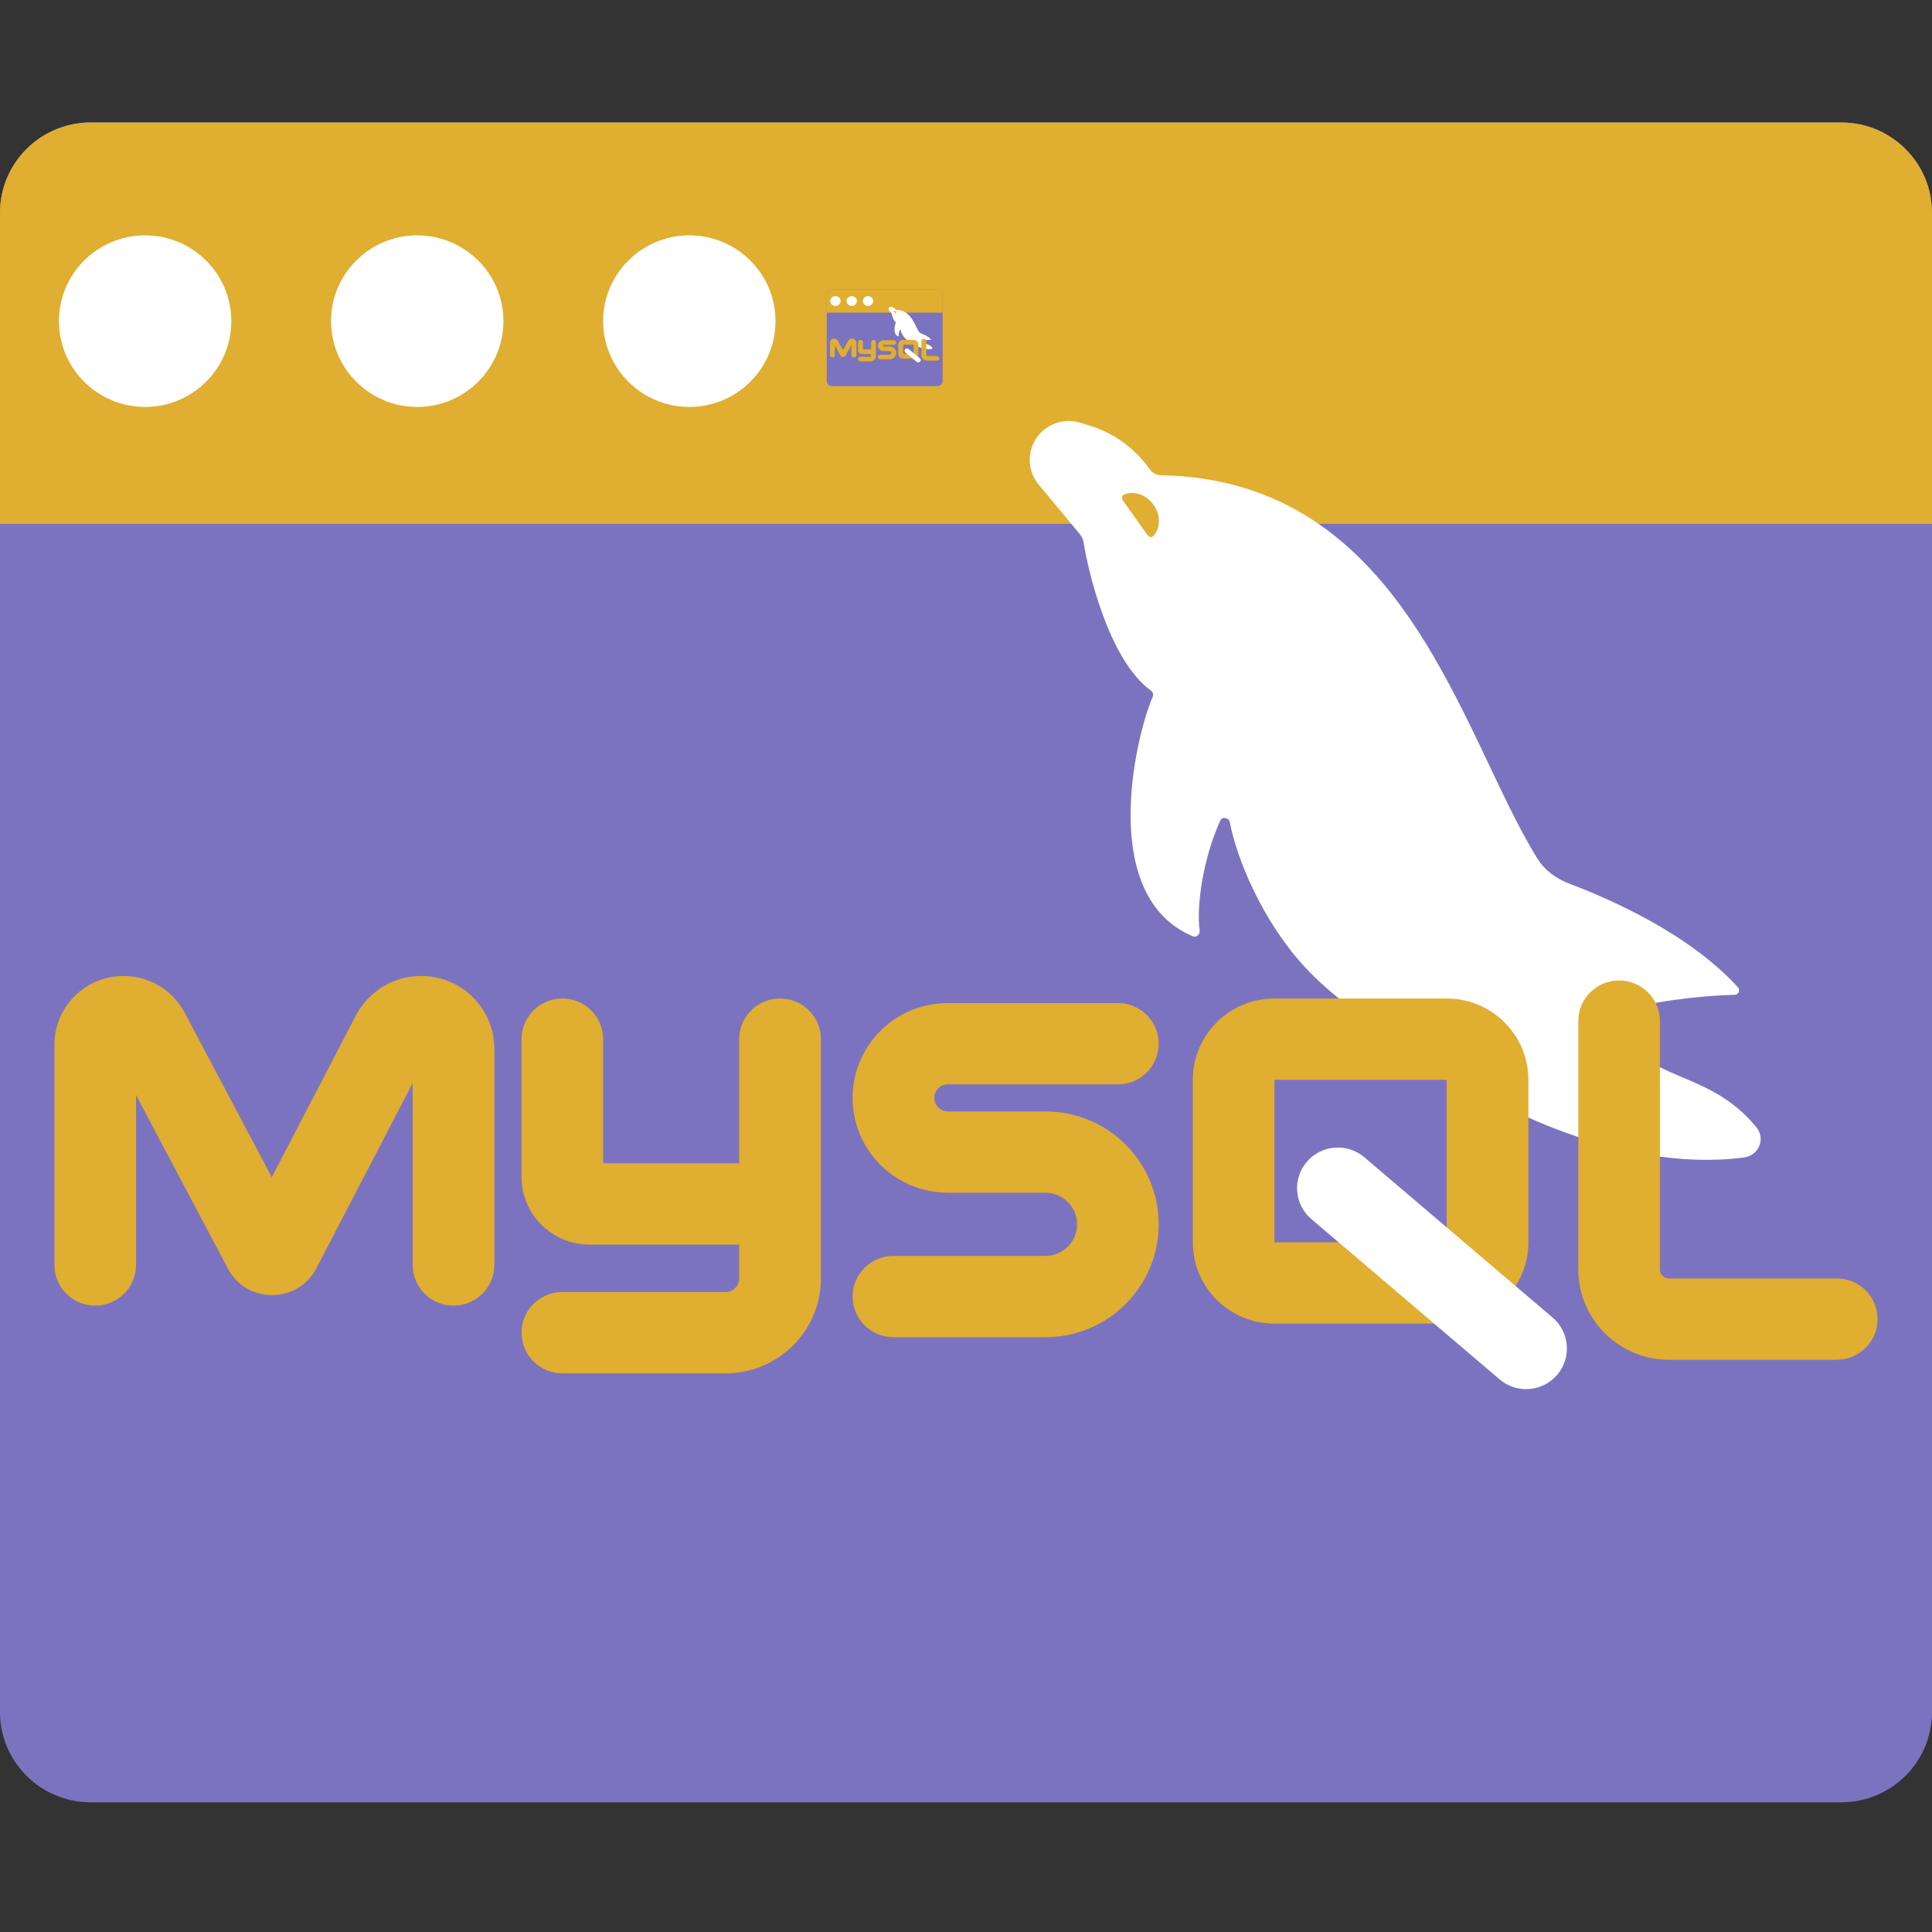 <svg xmlns="http://www.w3.org/2000/svg" xmlns:xlink="http://www.w3.org/1999/xlink" width="100" zoomAndPan="magnify" viewBox="0 0 75 75" height="100" preserveAspectRatio="xMidYMid meet" version="1.0"><rect x="0" y="0" width="75" height="75" fill="#333333" stroke="none"/><defs><clipPath id="d6ba725373"><path d="M 0 4.734 L 75 4.734 L 75 69.984 L 0 69.984 Z M 0 4.734 " clip-rule="nonzero"/></clipPath><clipPath id="6fec0df65c"><path d="M 0 4.734 L 75 4.734 L 75 21 L 0 21 Z M 0 4.734 " clip-rule="nonzero"/></clipPath><clipPath id="10635e7b01"><path d="M 32.094 11.242 L 36.594 11.242 L 36.594 14.992 L 32.094 14.992 Z M 32.094 11.242 " clip-rule="nonzero"/></clipPath><clipPath id="fb46a17769"><path d="M 32.094 11.242 L 36.594 11.242 L 36.594 13 L 32.094 13 Z M 32.094 11.242 " clip-rule="nonzero"/></clipPath><clipPath id="e1a1c63a61"><path d="M 32.094 11.242 L 33 11.242 L 33 12 L 32.094 12 Z M 32.094 11.242 " clip-rule="nonzero"/></clipPath><clipPath id="d85078a361"><path d="M 32.094 11.242 L 34 11.242 L 34 12 L 32.094 12 Z M 32.094 11.242 " clip-rule="nonzero"/></clipPath><clipPath id="6b4fe09c00"><path d="M 33 11.242 L 34 11.242 L 34 12 L 33 12 Z M 33 11.242 " clip-rule="nonzero"/></clipPath><clipPath id="b9b836b0a2"><path d="M 34 11.242 L 36.594 11.242 L 36.594 14 L 34 14 Z M 34 11.242 " clip-rule="nonzero"/></clipPath><clipPath id="4fdab8ba42"><path d="M 35 13 L 36.594 13 L 36.594 14 L 35 14 Z M 35 13 " clip-rule="nonzero"/></clipPath><clipPath id="4034edcf63"><path d="M 33 13 L 35 13 L 35 14.992 L 33 14.992 Z M 33 13 " clip-rule="nonzero"/></clipPath><clipPath id="62b5b40f43"><path d="M 32.094 13 L 34 13 L 34 14 L 32.094 14 Z M 32.094 13 " clip-rule="nonzero"/></clipPath><clipPath id="c32881420e"><path d="M 35 13 L 36 13 L 36 14.992 L 35 14.992 Z M 35 13 " clip-rule="nonzero"/></clipPath></defs><g clip-path="url(#d6ba725373)"><path fill="#7c73c0" d="M 0 8.258 C 0 6.324 1.578 4.754 3.52 4.754 L 71.48 4.754 C 73.422 4.754 75 6.324 75 8.258 L 75 66.461 C 75 68.395 73.422 69.965 71.48 69.965 L 3.52 69.965 C 1.578 69.965 0 68.395 0 66.461 Z M 0 8.258 " fill-opacity="1" fill-rule="nonzero"/></g><g clip-path="url(#6fec0df65c)"><path fill="#e0ae30" d="M 71.48 4.754 L 3.52 4.754 C 1.578 4.754 0 6.324 0 8.258 L 0 20.336 L 75 20.336 L 75 8.258 C 75 6.324 73.422 4.754 71.48 4.754 Z M 71.48 4.754 " fill-opacity="1" fill-rule="nonzero"/></g><path fill="#ffffff" d="M 8.98 12.465 C 8.98 14.305 7.48 15.797 5.633 15.797 C 3.785 15.797 2.289 14.305 2.289 12.465 C 2.289 10.629 3.785 9.137 5.633 9.137 C 7.48 9.137 8.98 10.629 8.98 12.465 Z M 8.98 12.465 " fill-opacity="1" fill-rule="nonzero"/><path fill="#ffffff" d="M 19.543 12.465 C 19.543 14.305 18.043 15.797 16.195 15.797 C 14.352 15.797 12.852 14.305 12.852 12.465 C 12.852 10.629 14.352 9.137 16.195 9.137 C 18.043 9.137 19.543 10.629 19.543 12.465 Z M 19.543 12.465 " fill-opacity="1" fill-rule="nonzero"/><path fill="#ffffff" d="M 30.105 12.465 C 30.105 14.305 28.609 15.797 26.762 15.797 C 24.914 15.797 23.414 14.305 23.414 12.465 C 23.414 10.629 24.914 9.137 26.762 9.137 C 28.609 9.137 30.105 10.629 30.105 12.465 Z M 30.105 12.465 " fill-opacity="1" fill-rule="nonzero"/><path fill="#ffffff" d="M 47.742 31.918 C 48.004 33.324 49 35.734 50.621 37.504 C 51.699 38.684 53.062 39.582 54.359 40.516 C 57.586 42.84 62.832 45.562 67.691 44.934 C 68.273 44.859 68.551 44.215 68.184 43.762 C 66.324 41.492 64.07 42.102 62.516 39.781 C 62.395 39.602 62.484 39.359 62.691 39.297 C 64.016 38.898 65.891 38.652 67.34 38.617 C 67.488 38.613 67.57 38.441 67.469 38.332 C 65.57 36.23 62.434 34.875 60.941 34.312 C 60.426 34.117 59.969 33.797 59.68 33.328 C 56.703 28.535 54.574 18.617 45.059 18.449 C 44.906 18.445 44.758 18.375 44.664 18.254 L 44.535 18.082 C 43.969 17.336 43.18 16.789 42.281 16.516 L 41.938 16.41 C 41.574 16.297 41.184 16.328 40.84 16.488 C 39.949 16.914 39.695 18.059 40.324 18.816 L 41.91 20.723 C 42 20.832 42.055 20.965 42.074 21.102 C 42.219 22.047 43.02 25.617 44.684 26.812 C 44.754 26.863 44.781 26.957 44.75 27.039 C 44.027 28.746 42.66 34.82 46.309 36.348 C 46.445 36.406 46.59 36.27 46.57 36.121 C 46.441 35.188 46.695 33.328 47.375 31.848 C 47.449 31.688 47.711 31.742 47.742 31.918 Z M 47.742 31.918 " fill-opacity="1" fill-rule="nonzero"/><path fill="#e0ae30" d="M 44.781 19.598 C 44.5 19.199 44.02 19.043 43.641 19.195 C 43.551 19.23 43.531 19.344 43.586 19.422 L 44.547 20.773 C 44.605 20.855 44.715 20.875 44.781 20.801 C 45.051 20.496 45.062 19.992 44.781 19.598 Z M 44.781 19.598 " fill-opacity="1" fill-rule="nonzero"/><path fill="#e0ae30" d="M 62.852 38.062 C 63.727 38.062 64.438 38.766 64.438 39.637 L 64.438 49.281 C 64.438 49.473 64.594 49.629 64.789 49.629 L 71.305 49.629 C 72.18 49.629 72.887 50.336 72.887 51.207 C 72.887 52.078 72.18 52.785 71.305 52.785 L 64.789 52.785 C 62.844 52.785 61.27 51.215 61.27 49.281 L 61.27 39.637 C 61.27 38.766 61.977 38.062 62.852 38.062 Z M 62.852 38.062 " fill-opacity="1" fill-rule="evenodd"/><path fill="#e0ae30" d="M 21.832 38.762 C 22.707 38.762 23.414 39.469 23.414 40.34 L 23.414 45.16 L 28.695 45.16 L 28.695 40.34 C 28.695 39.469 29.406 38.762 30.281 38.762 C 31.156 38.762 31.867 39.469 31.867 40.34 L 31.867 49.629 C 31.867 51.664 30.211 53.312 28.168 53.312 L 21.832 53.312 C 20.957 53.312 20.246 52.605 20.246 51.734 C 20.246 50.863 20.957 50.156 21.832 50.156 L 28.168 50.156 C 28.461 50.156 28.695 49.922 28.695 49.629 L 28.695 48.316 L 22.887 48.316 C 21.43 48.316 20.246 47.137 20.246 45.688 L 20.246 40.34 C 20.246 39.469 20.957 38.762 21.832 38.762 Z M 21.832 38.762 " fill-opacity="1" fill-rule="evenodd"/><path fill="#e0ae30" d="M 4.797 37.887 C 5.789 37.887 6.703 38.434 7.168 39.312 L 10.551 45.699 L 13.82 39.414 C 14.312 38.477 15.285 37.887 16.348 37.887 C 17.918 37.887 19.191 39.152 19.191 40.715 L 19.191 49.105 C 19.191 49.977 18.48 50.684 17.605 50.684 C 16.73 50.684 16.02 49.977 16.02 49.105 L 16.02 42.047 L 12.281 49.234 C 11.562 50.617 9.578 50.625 8.848 49.246 L 5.281 42.512 L 5.281 49.105 C 5.281 49.977 4.574 50.684 3.695 50.684 C 2.82 50.684 2.113 49.977 2.113 49.105 L 2.113 40.555 C 2.113 39.082 3.312 37.887 4.797 37.887 Z M 4.797 37.887 " fill-opacity="1" fill-rule="evenodd"/><path fill="#e0ae30" d="M 33.098 42.617 C 33.098 40.586 34.754 38.938 36.797 38.938 L 43.398 38.938 C 44.273 38.938 44.98 39.645 44.98 40.516 C 44.98 41.387 44.273 42.094 43.398 42.094 L 36.797 42.094 C 36.504 42.094 36.27 42.328 36.27 42.617 C 36.27 42.91 36.504 43.145 36.797 43.145 L 40.582 43.145 C 43.012 43.145 44.98 45.105 44.98 47.527 C 44.98 49.945 43.012 51.91 40.582 51.91 L 34.684 51.91 C 33.809 51.91 33.098 51.203 33.098 50.332 C 33.098 49.461 33.809 48.754 34.684 48.754 L 40.582 48.754 C 41.262 48.754 41.812 48.203 41.812 47.527 C 41.812 46.848 41.262 46.301 40.582 46.301 L 36.797 46.301 C 34.754 46.301 33.098 44.652 33.098 42.617 Z M 33.098 42.617 " fill-opacity="1" fill-rule="evenodd"/><path fill="#e0ae30" d="M 46.305 41.918 C 46.305 40.176 47.723 38.762 49.473 38.762 L 56.16 38.762 C 57.914 38.762 59.332 40.176 59.332 41.918 L 59.332 48.227 C 59.332 49.969 57.914 51.383 56.16 51.383 L 49.473 51.383 C 47.723 51.383 46.305 49.969 46.305 48.227 Z M 56.16 41.918 L 49.473 41.918 L 49.473 48.227 L 56.16 48.227 Z M 56.16 41.918 " fill-opacity="1" fill-rule="evenodd"/><path fill="#ffffff" d="M 50.734 45.098 C 51.301 44.438 52.301 44.359 52.965 44.926 L 60.273 51.148 C 60.938 51.715 61.016 52.711 60.445 53.375 C 59.879 54.035 58.879 54.113 58.215 53.547 L 50.906 47.324 C 50.242 46.758 50.164 45.762 50.734 45.098 Z M 50.734 45.098 " fill-opacity="1" fill-rule="evenodd"/><g clip-path="url(#10635e7b01)"><path fill="#7c73c0" d="M 32.094 11.445 C 32.094 11.332 32.188 11.242 32.305 11.242 L 36.383 11.242 C 36.5 11.242 36.594 11.332 36.594 11.445 L 36.594 14.785 C 36.594 14.898 36.5 14.988 36.383 14.988 L 32.305 14.988 C 32.188 14.988 32.094 14.898 32.094 14.785 Z M 32.094 11.445 " fill-opacity="1" fill-rule="nonzero"/></g><g clip-path="url(#fb46a17769)"><path fill="#e0ae30" d="M 36.383 11.242 L 32.305 11.242 C 32.188 11.242 32.094 11.332 32.094 11.445 L 32.094 12.137 L 36.594 12.137 L 36.594 11.445 C 36.594 11.332 36.5 11.242 36.383 11.242 Z M 36.383 11.242 " fill-opacity="1" fill-rule="nonzero"/></g><g clip-path="url(#e1a1c63a61)"><path fill="#ffffff" d="M 32.633 11.684 C 32.633 11.793 32.543 11.875 32.43 11.875 C 32.32 11.875 32.23 11.793 32.23 11.684 C 32.23 11.578 32.32 11.496 32.43 11.496 C 32.543 11.496 32.633 11.578 32.633 11.684 Z M 32.633 11.684 " fill-opacity="1" fill-rule="nonzero"/></g><g clip-path="url(#d85078a361)"><path fill="#ffffff" d="M 33.266 11.684 C 33.266 11.793 33.176 11.875 33.066 11.875 C 32.953 11.875 32.863 11.793 32.863 11.684 C 32.863 11.578 32.953 11.496 33.066 11.496 C 33.176 11.496 33.266 11.578 33.266 11.684 Z M 33.266 11.684 " fill-opacity="1" fill-rule="nonzero"/></g><g clip-path="url(#6b4fe09c00)"><path fill="#ffffff" d="M 33.898 11.684 C 33.898 11.793 33.809 11.875 33.699 11.875 C 33.59 11.875 33.5 11.793 33.5 11.684 C 33.5 11.578 33.59 11.496 33.699 11.496 C 33.809 11.496 33.898 11.578 33.898 11.684 Z M 33.898 11.684 " fill-opacity="1" fill-rule="nonzero"/></g><g clip-path="url(#b9b836b0a2)"><path fill="#ffffff" d="M 34.957 12.801 C 34.973 12.883 35.035 13.023 35.129 13.125 C 35.195 13.191 35.277 13.242 35.355 13.297 C 35.547 13.43 35.863 13.586 36.156 13.551 C 36.191 13.547 36.207 13.508 36.184 13.484 C 36.074 13.352 35.938 13.387 35.844 13.254 C 35.836 13.242 35.844 13.23 35.855 13.227 C 35.934 13.203 36.047 13.191 36.133 13.188 C 36.145 13.188 36.148 13.176 36.141 13.172 C 36.027 13.051 35.84 12.973 35.75 12.941 C 35.719 12.93 35.691 12.91 35.676 12.883 C 35.496 12.609 35.367 12.039 34.797 12.027 C 34.789 12.027 34.777 12.023 34.773 12.02 L 34.766 12.008 C 34.73 11.965 34.684 11.934 34.629 11.918 L 34.609 11.91 C 34.59 11.906 34.566 11.906 34.543 11.918 C 34.492 11.941 34.477 12.008 34.512 12.051 L 34.609 12.16 C 34.613 12.164 34.617 12.172 34.617 12.18 C 34.625 12.234 34.676 12.441 34.773 12.508 C 34.777 12.512 34.781 12.52 34.777 12.523 C 34.734 12.621 34.652 12.969 34.871 13.059 C 34.879 13.059 34.891 13.051 34.887 13.043 C 34.879 12.992 34.895 12.883 34.938 12.797 C 34.941 12.789 34.957 12.793 34.957 12.801 Z M 34.957 12.801 " fill-opacity="1" fill-rule="nonzero"/></g><path fill="#e0ae30" d="M 34.781 12.094 C 34.762 12.074 34.734 12.062 34.711 12.07 C 34.707 12.074 34.707 12.082 34.707 12.086 L 34.766 12.164 C 34.77 12.168 34.777 12.168 34.781 12.164 C 34.797 12.148 34.797 12.117 34.781 12.094 Z M 34.781 12.094 " fill-opacity="1" fill-rule="nonzero"/><g clip-path="url(#4fdab8ba42)"><path fill="#e0ae30" d="M 35.863 13.156 C 35.918 13.156 35.961 13.195 35.961 13.246 L 35.961 13.801 C 35.961 13.812 35.969 13.82 35.98 13.82 L 36.371 13.82 C 36.426 13.82 36.465 13.859 36.465 13.91 C 36.465 13.961 36.426 14 36.371 14 L 35.98 14 C 35.863 14 35.77 13.91 35.77 13.801 L 35.77 13.246 C 35.77 13.195 35.812 13.156 35.863 13.156 Z M 35.863 13.156 " fill-opacity="1" fill-rule="evenodd"/></g><g clip-path="url(#4034edcf63)"><path fill="#e0ae30" d="M 33.402 13.195 C 33.457 13.195 33.5 13.238 33.5 13.285 L 33.5 13.562 L 33.816 13.562 L 33.816 13.285 C 33.816 13.238 33.859 13.195 33.91 13.195 C 33.965 13.195 34.004 13.238 34.004 13.285 L 34.004 13.82 C 34.004 13.938 33.906 14.031 33.785 14.031 L 33.402 14.031 C 33.352 14.031 33.309 13.992 33.309 13.941 C 33.309 13.891 33.352 13.852 33.402 13.852 L 33.785 13.852 C 33.801 13.852 33.816 13.836 33.816 13.82 L 33.816 13.746 L 33.465 13.746 C 33.379 13.746 33.309 13.676 33.309 13.594 L 33.309 13.285 C 33.309 13.238 33.352 13.195 33.402 13.195 Z M 33.402 13.195 " fill-opacity="1" fill-rule="evenodd"/></g><g clip-path="url(#62b5b40f43)"><path fill="#e0ae30" d="M 32.383 13.145 C 32.441 13.145 32.496 13.176 32.523 13.227 L 32.727 13.594 L 32.922 13.234 C 32.953 13.18 33.012 13.145 33.074 13.145 C 33.168 13.145 33.246 13.219 33.246 13.309 L 33.246 13.789 C 33.246 13.84 33.203 13.879 33.148 13.879 C 33.098 13.879 33.055 13.84 33.055 13.789 L 33.055 13.383 L 32.832 13.797 C 32.789 13.875 32.668 13.879 32.625 13.797 L 32.41 13.41 L 32.41 13.789 C 32.41 13.84 32.367 13.879 32.316 13.879 C 32.262 13.879 32.219 13.84 32.219 13.789 L 32.219 13.301 C 32.219 13.215 32.293 13.145 32.383 13.145 Z M 32.383 13.145 " fill-opacity="1" fill-rule="evenodd"/></g><path fill="#e0ae30" d="M 34.078 13.418 C 34.078 13.301 34.18 13.207 34.301 13.207 L 34.699 13.207 C 34.75 13.207 34.793 13.246 34.793 13.297 C 34.793 13.348 34.75 13.387 34.699 13.387 L 34.301 13.387 C 34.285 13.387 34.27 13.402 34.27 13.418 C 34.27 13.434 34.285 13.449 34.301 13.449 L 34.527 13.449 C 34.676 13.449 34.793 13.559 34.793 13.699 C 34.793 13.84 34.676 13.949 34.527 13.949 L 34.176 13.949 C 34.121 13.949 34.078 13.91 34.078 13.859 C 34.078 13.809 34.121 13.77 34.176 13.77 L 34.527 13.77 C 34.57 13.77 34.602 13.738 34.602 13.699 C 34.602 13.66 34.57 13.629 34.527 13.629 L 34.301 13.629 C 34.18 13.629 34.078 13.535 34.078 13.418 Z M 34.078 13.418 " fill-opacity="1" fill-rule="evenodd"/><path fill="#e0ae30" d="M 34.871 13.379 C 34.871 13.277 34.957 13.195 35.062 13.195 L 35.465 13.195 C 35.566 13.195 35.652 13.277 35.652 13.379 L 35.652 13.738 C 35.652 13.84 35.566 13.922 35.465 13.922 L 35.062 13.922 C 34.957 13.922 34.871 13.84 34.871 13.738 Z M 35.465 13.379 L 35.062 13.379 L 35.062 13.738 L 35.465 13.738 Z M 35.465 13.379 " fill-opacity="1" fill-rule="evenodd"/><g clip-path="url(#c32881420e)"><path fill="#ffffff" d="M 35.137 13.559 C 35.172 13.523 35.23 13.516 35.273 13.551 L 35.711 13.906 C 35.75 13.941 35.754 13.996 35.719 14.035 C 35.688 14.074 35.625 14.078 35.586 14.047 L 35.148 13.688 C 35.109 13.656 35.102 13.598 35.137 13.559 Z M 35.137 13.559 " fill-opacity="1" fill-rule="evenodd"/></g></svg>